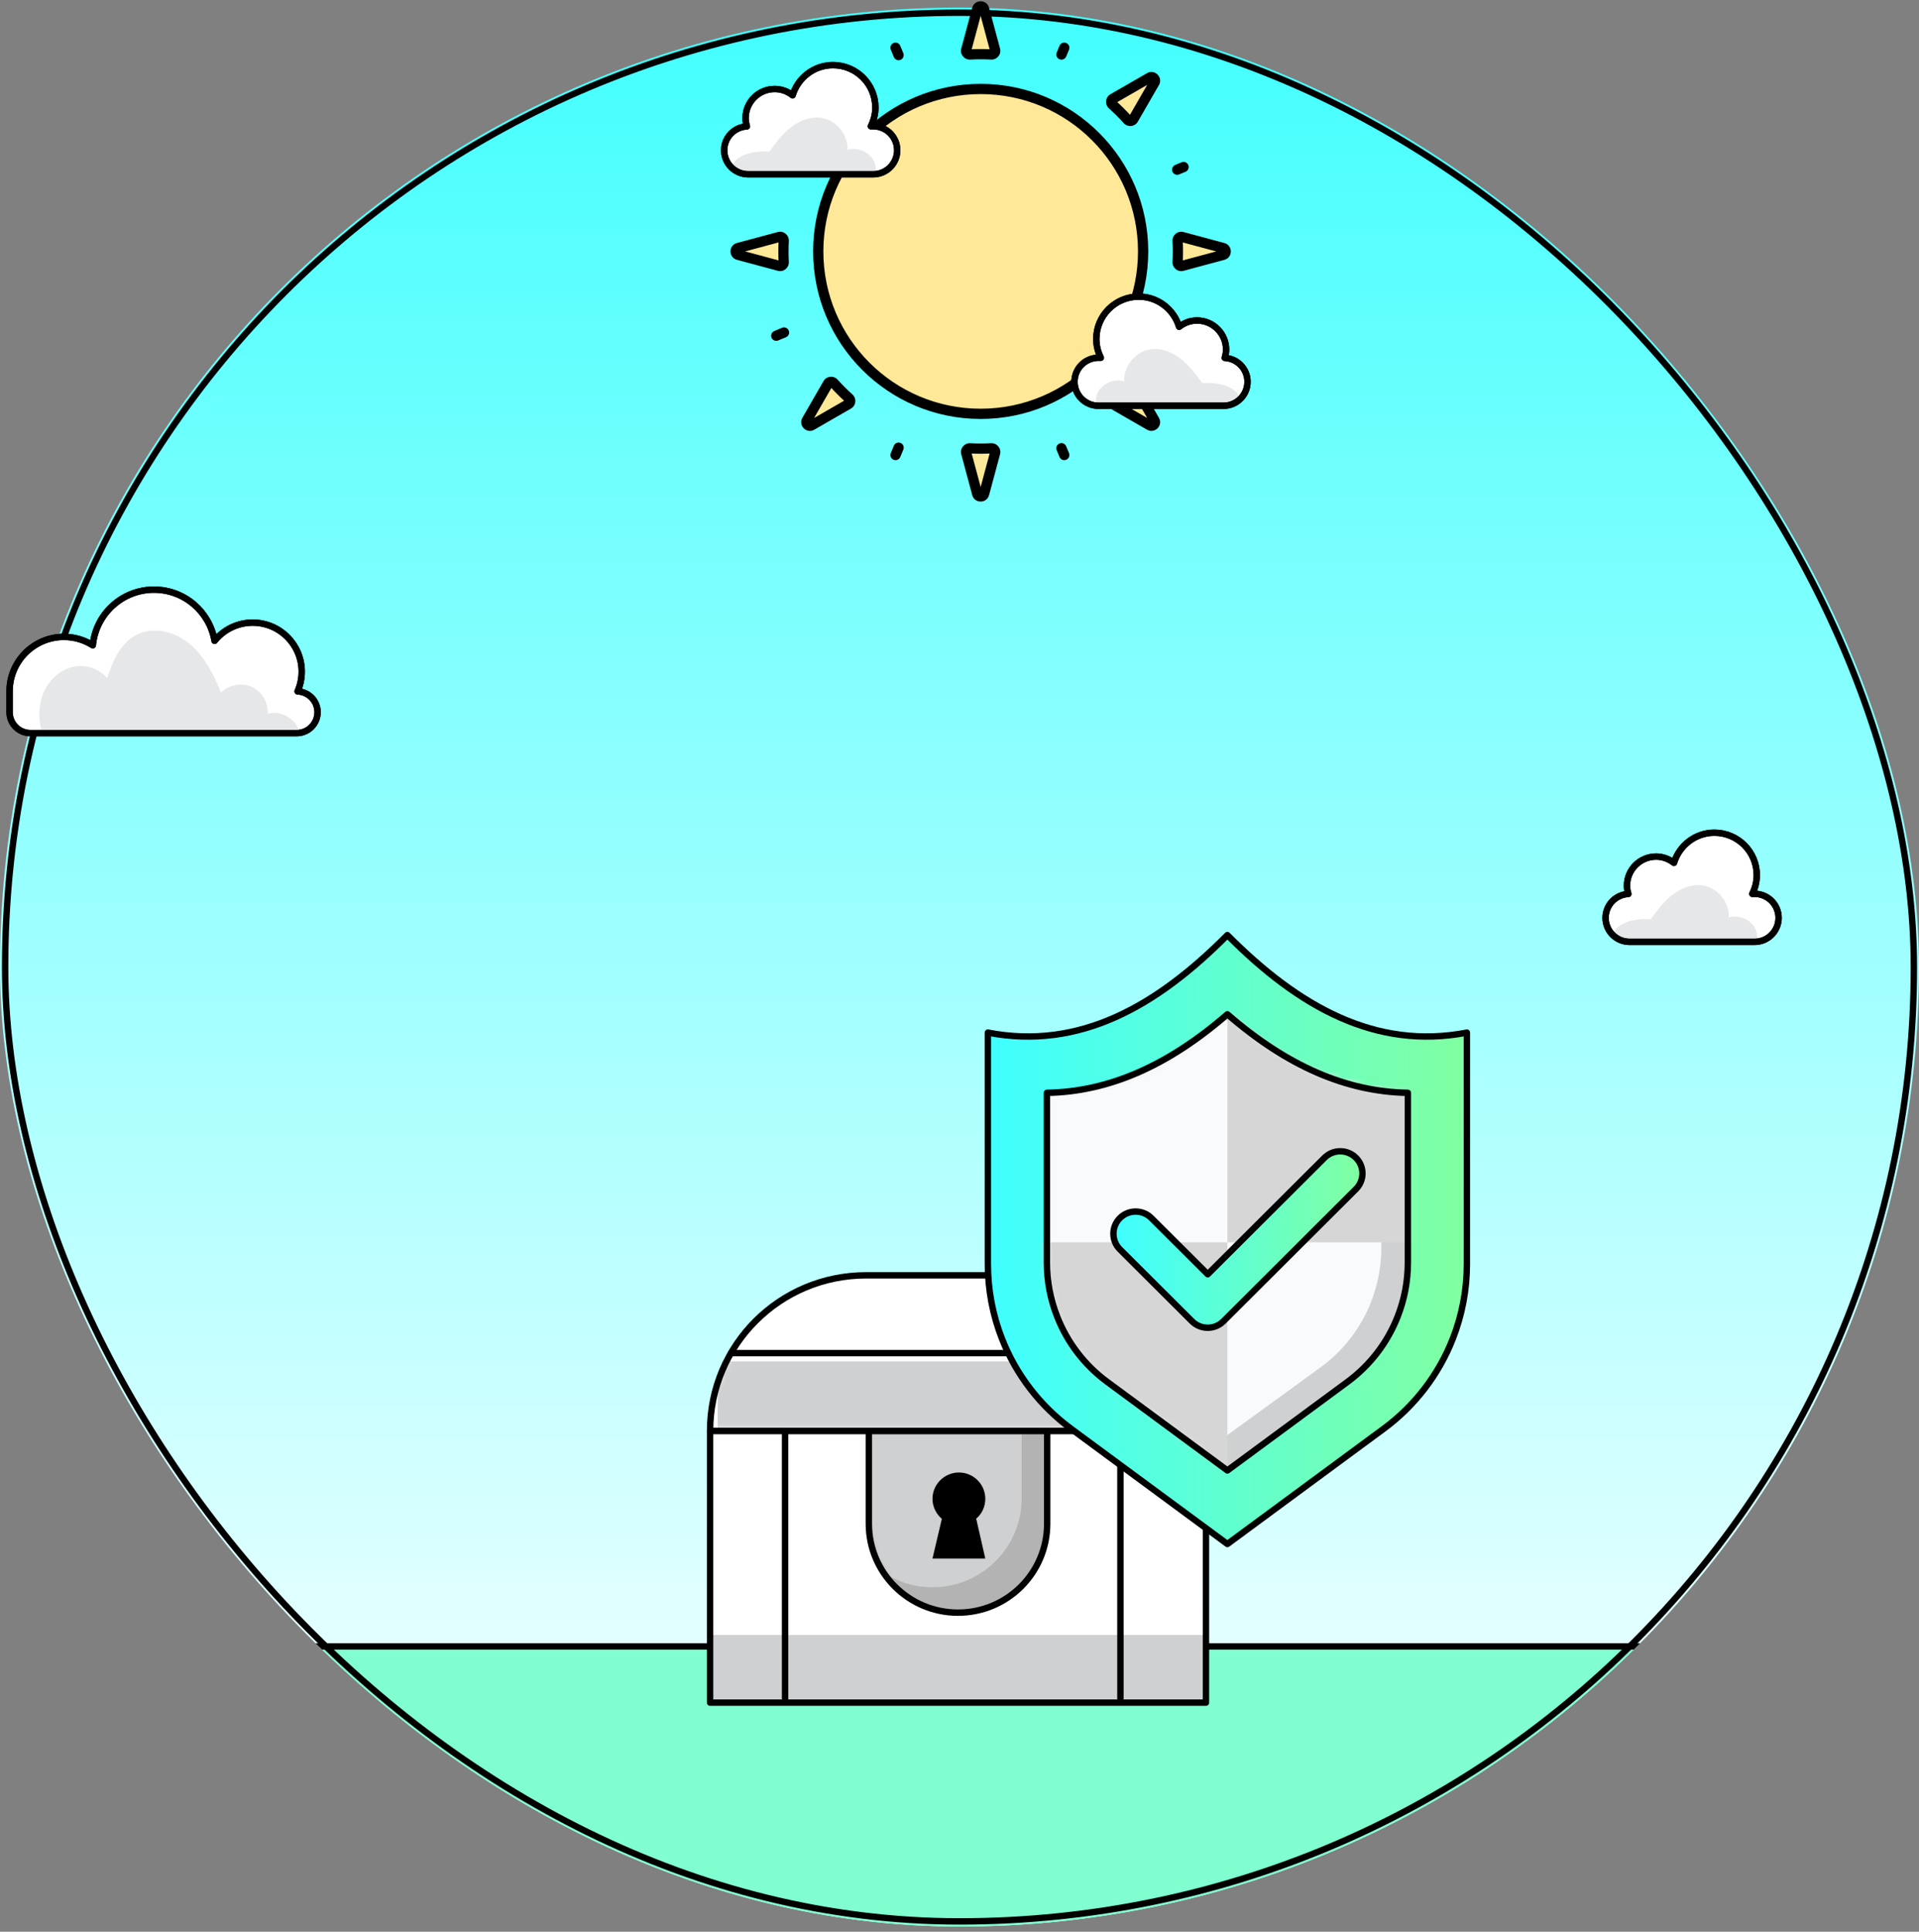 <svg width="300" height="302" viewBox="0 0 300 302" fill="none" xmlns="http://www.w3.org/2000/svg">
<rect x="0" y="0" width="300" height="302" fill="#808080" stroke="none"/>
<g clip-path="url(#clip0_15377_13790)">
<rect y="1.184" width="300" height="300" rx="150" fill="url(#paint0_linear_15377_13790)"/>
<rect x="-0.8" y="257.395" width="398.796" height="44.591" fill="#80FED0" stroke="black" stroke-width="1"/>
<path fill-rule="evenodd" clip-rule="evenodd" d="M111.008 266.183H188.53V223.691H111.008V266.183Z" fill="white"/>
<path fill-rule="evenodd" clip-rule="evenodd" d="M111 266.176H188.519V255.602H111V266.176Z" fill="#CFD0D1"/>
<path fill-rule="evenodd" clip-rule="evenodd" d="M111.008 266.183H188.53V223.691H111.008V266.183Z" stroke="black" stroke-width="1" stroke-linecap="round" stroke-linejoin="round"/>
<path fill-rule="evenodd" clip-rule="evenodd" d="M135.828 238.212C135.828 245.891 142.068 252.115 149.765 252.115C157.465 252.115 163.708 245.891 163.708 238.212V223.691H135.828V238.212Z" fill="#B2B3B2"/>
<mask id="mask0_15377_13790" style="mask-type:alpha" maskUnits="userSpaceOnUse" x="135" y="223" width="29" height="30">
<path d="M135.828 223.691V238.218C135.828 245.897 142.074 252.125 149.768 252.125C157.465 252.125 163.705 245.897 163.705 238.218V223.691H135.828Z" fill="white"/>
</mask>
<g mask="url(#mask0_15377_13790)">
<path fill-rule="evenodd" clip-rule="evenodd" d="M135.828 238.212C135.828 245.891 142.068 252.115 149.765 252.115C157.465 252.115 163.708 245.891 163.708 238.212V223.691H135.828V238.212Z" fill="#B2B3B2"/>
</g>
<mask id="mask1_15377_13790" style="mask-type:alpha" maskUnits="userSpaceOnUse" x="135" y="223" width="29" height="30">
<path d="M135.828 223.691V238.218C135.828 245.897 142.074 252.125 149.768 252.125C157.465 252.125 163.705 245.897 163.705 238.218V223.691H135.828Z" fill="white"/>
</mask>
<g mask="url(#mask1_15377_13790)">
<path fill-rule="evenodd" clip-rule="evenodd" d="M131.84 234.243C131.84 241.922 138.079 248.147 145.776 248.147C153.477 248.147 159.72 241.922 159.72 234.243V219.723H131.84V234.243Z" fill="#CFD0D1"/>
</g>
<path fill-rule="evenodd" clip-rule="evenodd" d="M135.828 238.212C135.828 245.891 142.068 252.115 149.765 252.115C157.465 252.115 163.708 245.891 163.708 238.212V223.691H135.828V238.212Z" stroke="black" stroke-width="1" stroke-linecap="round" stroke-linejoin="round"/>
<path fill-rule="evenodd" clip-rule="evenodd" d="M152.609 237.42L154.034 243.654H145.777L147.238 237.455C146.36 236.688 145.777 235.561 145.777 234.319C145.777 232.062 147.637 230.203 149.906 230.203C152.203 230.203 154.034 232.062 154.034 234.319C154.034 235.561 153.487 236.688 152.609 237.42Z" fill="black"/>
<path fill-rule="evenodd" clip-rule="evenodd" d="M188.53 223.693H111.008C111.008 210.261 121.916 199.375 135.38 199.375H164.154C177.615 199.375 188.53 210.261 188.53 223.693Z" fill="white"/>
<mask id="mask2_15377_13790" style="mask-type:alpha" maskUnits="userSpaceOnUse" x="111" y="199" width="78" height="25">
<path d="M135.379 199.363C121.912 199.363 111 210.253 111 223.681H188.528C188.528 210.253 177.613 199.363 164.153 199.363H135.379Z" fill="white"/>
</mask>
<g mask="url(#mask2_15377_13790)">
<path fill-rule="evenodd" clip-rule="evenodd" d="M112.18 223.69H185.969V212.836H112.18V223.69Z" fill="#CFD0D1"/>
</g>
<path fill-rule="evenodd" clip-rule="evenodd" d="M188.53 223.697H111.008C111.008 210.265 121.916 199.379 135.38 199.379H164.154C177.615 199.379 188.53 210.265 188.53 223.697Z" stroke="black" stroke-width="1" stroke-linecap="round" stroke-linejoin="round"/>
<path d="M114.277 211.543H183.188" stroke="black" stroke-width="1" stroke-linecap="round" stroke-linejoin="round"/>
<path d="M175.156 223.691V265.531" stroke="black" stroke-width="1" stroke-linecap="round" stroke-linejoin="round"/>
<path d="M122.73 223.691V265.531" stroke="black" stroke-width="1" stroke-linecap="round" stroke-linejoin="round"/>
<path fill-rule="evenodd" clip-rule="evenodd" d="M191.879 241.382L167.455 223.376C162.594 219.795 158.846 214.913 156.643 209.3C155.186 205.583 154.438 201.626 154.438 197.636V161.433C168.72 164.19 180.797 157.352 191.879 146.184C202.96 157.352 215.037 164.19 229.32 161.433V197.636C229.32 201.626 228.571 205.583 227.114 209.3C224.912 214.913 221.163 219.795 216.302 223.376L191.879 241.382Z" fill="url(#paint1_linear_15377_13790)" stroke="black" stroke-width="1" stroke-linecap="round" stroke-linejoin="round"/>
<path fill-rule="evenodd" clip-rule="evenodd" d="M173.104 216.041C169.572 213.439 166.865 209.911 165.267 205.833C164.204 203.126 163.664 200.28 163.664 197.374V170.847C173.279 170.689 182.556 166.659 191.881 158.566C201.201 166.659 210.478 170.689 220.093 170.847V197.374C220.093 200.28 219.558 203.126 218.495 205.833C216.897 209.911 214.185 213.439 210.653 216.041L191.881 229.885L173.104 216.041Z" fill="#CFD0D1"/>
<mask id="mask3_15377_13790" style="mask-type:alpha" maskUnits="userSpaceOnUse" x="163" y="158" width="58" height="72">
<path d="M163.66 170.844V197.371C163.66 200.275 164.2 203.123 165.268 205.825C166.861 209.906 169.57 213.432 173.105 216.033L191.875 229.877L210.654 216.033C214.182 213.432 216.893 209.906 218.496 205.825C219.554 203.123 220.094 200.275 220.094 197.371V170.844C210.479 170.684 201.197 166.653 191.875 158.559C182.557 166.653 173.278 170.684 163.66 170.844Z" fill="white"/>
</mask>
<g mask="url(#mask3_15377_13790)">
<path fill-rule="evenodd" clip-rule="evenodd" d="M215.95 168.548V195.065C215.95 197.975 215.393 200.817 214.352 203.519C212.754 207.607 210.023 211.142 206.5 213.727L187.975 227.193L173.107 216.199C169.566 213.612 166.854 210.079 165.261 206.013C164.193 203.289 163.66 200.446 163.66 197.537V171.02C173.083 170.86 182.209 166.999 191.335 159.191C193.718 160.994 196.105 162.518 198.49 163.813C204.233 166.884 210.023 168.454 215.95 168.548Z" fill="#F9FAFB"/>
</g>
<mask id="mask4_15377_13790" style="mask-type:alpha" maskUnits="userSpaceOnUse" x="163" y="158" width="58" height="72">
<path d="M163.66 170.844V197.371C163.66 200.275 164.2 203.123 165.268 205.825C166.861 209.906 169.57 213.432 173.105 216.033L191.875 229.877L210.654 216.033C214.182 213.432 216.893 209.906 218.496 205.825C219.554 203.123 220.094 200.275 220.094 197.371V170.844C210.479 170.684 201.197 166.653 191.875 158.559C182.557 166.653 173.278 170.684 163.66 170.844Z" fill="white"/>
</mask>
<g mask="url(#mask4_15377_13790)">
<path fill-rule="evenodd" clip-rule="evenodd" d="M191.883 194.225H222.091V158.566H191.883V194.225Z" fill="#D5D6D5"/>
<path fill-rule="evenodd" clip-rule="evenodd" d="M161.668 229.873H191.877V194.215H161.668V229.873Z" fill="#D5D6D5"/>
</g>
<path fill-rule="evenodd" clip-rule="evenodd" d="M173.104 216.041C169.572 213.439 166.865 209.911 165.267 205.833C164.204 203.126 163.664 200.28 163.664 197.374V170.847C173.279 170.689 182.556 166.659 191.881 158.566C201.201 166.659 210.478 170.689 220.093 170.847V197.374C220.093 200.28 219.558 203.126 218.495 205.833C216.897 209.911 214.185 213.439 210.653 216.041L191.881 229.885L173.104 216.041Z" stroke="black" stroke-width="1" stroke-linecap="round" stroke-linejoin="round"/>
<path fill-rule="evenodd" clip-rule="evenodd" d="M188.803 207.576C187.912 207.576 187.025 207.238 186.348 206.563L175.079 195.324C173.724 193.971 173.724 191.776 175.079 190.424C176.438 189.072 178.636 189.072 179.991 190.424L188.803 199.211L207.064 180.999C208.42 179.646 210.618 179.646 211.976 180.999C213.332 182.353 213.332 184.546 211.976 185.898L191.257 206.563C190.581 207.238 189.693 207.576 188.803 207.576Z" fill="url(#paint2_linear_15377_13790)" stroke="black" stroke-width="1" stroke-linecap="round" stroke-linejoin="round"/>
</g>
<rect x="0.8" y="1.984" width="298.4" height="298.4" rx="149.2" stroke="black" stroke-width="1"/>
<path fill-rule="evenodd" clip-rule="evenodd" d="M154.979 8.512C155.366 8.533 155.666 8.172 155.565 7.798L153.849 1.415C153.7 0.862 152.915 0.862 152.766 1.415L151.049 7.798C150.949 8.172 151.249 8.533 151.636 8.513C152.19 8.483 152.749 8.468 153.311 8.468C153.87 8.468 154.427 8.483 154.979 8.512ZM177.184 18.622C176.991 18.958 176.523 19.001 176.264 18.713C175.519 17.883 174.73 17.094 173.901 16.35C173.613 16.091 173.656 15.623 173.992 15.429L179.717 12.131C180.214 11.845 180.769 12.4 180.483 12.897L177.184 18.622ZM184.816 41.566C184.441 41.667 184.08 41.367 184.101 40.98C184.131 40.425 184.146 39.865 184.146 39.303C184.146 38.743 184.131 38.187 184.101 37.635C184.081 37.248 184.442 36.948 184.816 37.049L191.201 38.766C191.754 38.915 191.754 39.7 191.201 39.849L184.816 41.566ZM173.986 63.182C173.65 62.988 173.607 62.52 173.895 62.261C174.725 61.517 175.515 60.727 176.26 59.898C176.519 59.609 176.987 59.652 177.18 59.988L180.481 65.717C180.767 66.214 180.212 66.769 179.715 66.483L173.986 63.182ZM151.049 70.808C150.948 70.434 151.248 70.072 151.635 70.093C152.19 70.123 152.749 70.138 153.311 70.138C153.871 70.138 154.428 70.123 154.982 70.093C155.368 70.073 155.669 70.434 155.568 70.808L153.85 77.197C153.701 77.75 152.916 77.75 152.767 77.197L151.049 70.808ZM129.435 59.981C129.628 59.645 130.096 59.602 130.355 59.891C131.101 60.722 131.892 61.513 132.723 62.259C133.012 62.518 132.969 62.986 132.633 63.179L126.895 66.485C126.398 66.771 125.843 66.216 126.129 65.719L129.435 59.981ZM121.806 37.045C122.18 36.945 122.541 37.245 122.52 37.632C122.491 38.185 122.476 38.742 122.476 39.303C122.476 39.865 122.491 40.423 122.521 40.977C122.541 41.364 122.18 41.664 121.806 41.563L115.419 39.846C114.866 39.697 114.866 38.912 115.419 38.763L121.806 37.045ZM132.628 15.431C132.964 15.625 133.007 16.093 132.719 16.351C131.888 17.097 131.099 17.887 130.354 18.717C130.095 19.006 129.627 18.963 129.433 18.627L126.131 12.895C125.845 12.398 126.4 11.843 126.897 12.129L132.628 15.431ZM153.311 64.696C167.335 64.696 178.704 53.327 178.704 39.303C178.704 25.279 167.335 13.909 153.311 13.909C139.286 13.909 127.917 25.279 127.917 39.303C127.917 53.327 139.286 64.696 153.311 64.696Z" fill="#FFE898"/>
<path d="M155.565 7.798L156.338 7.59V7.59L155.565 7.798ZM154.979 8.512L155.022 7.714L154.979 8.512ZM153.849 1.415L154.622 1.207V1.207L153.849 1.415ZM152.766 1.415L153.539 1.623V1.623L152.766 1.415ZM151.049 7.798L150.277 7.59V7.59L151.049 7.798ZM151.636 8.513L151.593 7.714L151.636 8.513ZM176.264 18.713L175.669 19.247L175.669 19.247L176.264 18.713ZM177.184 18.622L177.877 19.021V19.021L177.184 18.622ZM173.901 16.35L173.367 16.945L173.367 16.945L173.901 16.35ZM173.992 15.429L174.391 16.123L174.391 16.123L173.992 15.429ZM179.717 12.131L179.318 11.438V11.438L179.717 12.131ZM180.483 12.897L181.176 13.296V13.296L180.483 12.897ZM184.101 40.98L183.302 40.937V40.937L184.101 40.98ZM184.816 41.566L184.608 40.794L184.816 41.566ZM184.101 37.635L184.9 37.593V37.593L184.101 37.635ZM184.816 37.049L184.608 37.822L184.816 37.049ZM191.201 38.766L191.408 37.993L191.201 38.766ZM191.201 39.849L191.408 40.621L191.201 39.849ZM173.895 62.261L174.429 62.857L174.429 62.857L173.895 62.261ZM173.986 63.182L174.385 62.489V62.489L173.986 63.182ZM176.26 59.898L176.855 60.432L176.855 60.432L176.26 59.898ZM177.18 59.988L176.487 60.387L176.487 60.387L177.18 59.988ZM180.481 65.717L181.174 65.318V65.318L180.481 65.717ZM179.715 66.483L179.316 67.176H179.316L179.715 66.483ZM151.635 70.093L151.592 70.892H151.592L151.635 70.093ZM151.049 70.808L150.276 71.016V71.016L151.049 70.808ZM154.982 70.093L155.024 70.892H155.024L154.982 70.093ZM155.568 70.808L156.34 71.016V71.016L155.568 70.808ZM153.85 77.197L154.622 77.404L153.85 77.197ZM152.767 77.197L151.994 77.404L152.767 77.197ZM130.355 59.891L130.951 59.356L130.355 59.891ZM129.435 59.981L130.128 60.38H130.128L129.435 59.981ZM132.723 62.259L132.189 62.854V62.854L132.723 62.259ZM132.633 63.179L133.032 63.872L132.633 63.179ZM126.895 66.485L127.294 67.178H127.294L126.895 66.485ZM126.129 65.719L125.436 65.32L125.436 65.32L126.129 65.719ZM122.52 37.632L121.722 37.589L122.52 37.632ZM121.806 37.045L121.598 36.273L121.598 36.273L121.806 37.045ZM122.521 40.977L123.319 40.934L122.521 40.977ZM121.806 41.563L122.014 40.791H122.014L121.806 41.563ZM115.419 39.846L115.211 40.618H115.211L115.419 39.846ZM115.419 38.763L115.211 37.99H115.211L115.419 38.763ZM132.719 16.351L133.253 16.947L133.253 16.947L132.719 16.351ZM132.628 15.431L133.027 14.738V14.738L132.628 15.431ZM130.354 18.717L129.758 18.183H129.758L130.354 18.717ZM129.433 18.627L130.126 18.227L130.126 18.227L129.433 18.627ZM126.131 12.895L126.824 12.495V12.495L126.131 12.895ZM126.897 12.129L127.296 11.436L126.897 12.129ZM140.738 7.154C140.569 6.746 140.101 6.552 139.693 6.721C139.285 6.89 139.091 7.358 139.26 7.766L140.738 7.154ZM139.738 8.921C139.907 9.329 140.375 9.523 140.784 9.354C141.192 9.185 141.386 8.717 141.217 8.309L139.738 8.921ZM166.674 69.768C166.505 69.36 166.037 69.166 165.629 69.335C165.221 69.505 165.027 69.972 165.196 70.381L166.674 69.768ZM165.637 71.445C165.806 71.853 166.274 72.047 166.682 71.878C167.09 71.709 167.284 71.241 167.115 70.833L165.637 71.445ZM185.337 26.852C185.745 26.683 185.939 26.215 185.77 25.806C185.601 25.398 185.133 25.204 184.724 25.373L185.337 26.852ZM183.721 25.789C183.313 25.958 183.119 26.426 183.288 26.834C183.458 27.242 183.925 27.436 184.334 27.267L183.721 25.789ZM122.873 52.725C123.282 52.556 123.476 52.088 123.306 51.679C123.137 51.271 122.669 51.078 122.261 51.247L122.873 52.725ZM121.046 51.75C120.638 51.919 120.444 52.387 120.613 52.795C120.782 53.203 121.25 53.397 121.658 53.228L121.046 51.75ZM121.657 25.373C121.249 25.204 120.781 25.398 120.612 25.806C120.443 26.215 120.637 26.683 121.045 26.852L121.657 25.373ZM122.26 27.355C122.668 27.524 123.136 27.33 123.305 26.922C123.474 26.514 123.281 26.046 122.872 25.877L122.26 27.355ZM184.333 51.334C183.924 51.166 183.456 51.359 183.287 51.767C183.118 52.176 183.312 52.644 183.72 52.813L184.333 51.334ZM184.723 53.228C185.131 53.397 185.599 53.203 185.768 52.795C185.938 52.387 185.744 51.919 185.336 51.75L184.723 53.228ZM167.117 7.766C167.286 7.358 167.093 6.89 166.684 6.721C166.276 6.552 165.808 6.746 165.639 7.154L167.117 7.766ZM165.198 8.219C165.029 8.627 165.223 9.095 165.631 9.264C166.039 9.433 166.507 9.24 166.676 8.831L165.198 8.219ZM141.219 70.291C141.388 69.883 141.194 69.415 140.786 69.246C140.377 69.077 139.91 69.271 139.74 69.679L141.219 70.291ZM139.263 70.833C139.093 71.241 139.287 71.709 139.696 71.878C140.104 72.047 140.572 71.853 140.741 71.445L139.263 70.833ZM154.793 8.005C154.748 7.839 154.881 7.706 155.022 7.714L154.937 9.311C155.851 9.36 156.584 8.504 156.338 7.59L154.793 8.005ZM153.076 1.623L154.793 8.005L156.338 7.59L154.622 1.207L153.076 1.623ZM153.539 1.623C153.528 1.663 153.496 1.716 153.442 1.755C153.394 1.789 153.346 1.8 153.307 1.8C153.269 1.8 153.221 1.789 153.173 1.755C153.119 1.716 153.087 1.663 153.076 1.623L154.622 1.207C154.26 -0.136 152.355 -0.136 151.993 1.207L153.539 1.623ZM151.822 8.006L153.539 1.623L151.993 1.207L150.277 7.59L151.822 8.006ZM151.593 7.714C151.734 7.706 151.867 7.84 151.822 8.006L150.277 7.59C150.031 8.505 150.764 9.361 151.679 9.312L151.593 7.714ZM153.311 7.668C152.735 7.668 152.162 7.683 151.593 7.714L151.679 9.312C152.219 9.283 152.763 9.268 153.311 9.268V7.668ZM155.022 7.714C154.455 7.683 153.885 7.668 153.311 7.668V9.268C153.856 9.268 154.398 9.283 154.937 9.311L155.022 7.714ZM175.669 19.247C176.281 19.929 177.405 19.842 177.877 19.021L176.491 18.223C176.577 18.074 176.765 18.073 176.859 18.178L175.669 19.247ZM173.367 16.945C174.175 17.67 174.943 18.439 175.669 19.247L176.859 18.178C176.095 17.327 175.286 16.518 174.435 15.754L173.367 16.945ZM173.592 14.736C172.771 15.209 172.685 16.333 173.367 16.945L174.435 15.754C174.541 15.849 174.54 16.037 174.391 16.123L173.592 14.736ZM179.318 11.438L173.592 14.736L174.391 16.123L180.116 12.824L179.318 11.438ZM181.176 13.296C181.87 12.091 180.523 10.743 179.318 11.438L180.116 12.824C180.08 12.845 180.02 12.86 179.955 12.849C179.897 12.839 179.855 12.813 179.828 12.786C179.8 12.759 179.774 12.717 179.765 12.659C179.754 12.594 179.769 12.534 179.79 12.497L181.176 13.296ZM177.877 19.021L181.176 13.296L179.79 12.497L176.491 18.223L177.877 19.021ZM183.302 40.937C183.253 41.852 184.109 42.585 185.023 42.339L184.608 40.794C184.774 40.749 184.907 40.881 184.9 41.022L183.302 40.937ZM183.346 39.303C183.346 39.851 183.331 40.396 183.302 40.937L184.9 41.022C184.93 40.453 184.946 39.88 184.946 39.303H183.346ZM183.302 37.678C183.331 38.216 183.346 38.758 183.346 39.303H184.946C184.946 38.729 184.93 38.159 184.9 37.593L183.302 37.678ZM185.024 36.276C184.11 36.031 183.254 36.763 183.302 37.678L184.9 37.593C184.908 37.734 184.774 37.866 184.608 37.822L185.024 36.276ZM191.408 37.993L185.024 36.276L184.608 37.822L190.993 39.538L191.408 37.993ZM191.408 40.621C192.752 40.26 192.752 38.355 191.408 37.993L190.993 39.538C190.952 39.528 190.899 39.496 190.861 39.442C190.827 39.394 190.816 39.346 190.816 39.307C190.816 39.269 190.827 39.221 190.861 39.173C190.899 39.119 190.952 39.087 190.993 39.076L191.408 40.621ZM185.023 42.339L191.408 40.621L190.993 39.076L184.608 40.794L185.023 42.339ZM173.361 61.666C172.679 62.278 172.765 63.402 173.586 63.875L174.385 62.489C174.534 62.575 174.535 62.763 174.429 62.857L173.361 61.666ZM175.665 59.363C174.939 60.171 174.17 60.94 173.361 61.666L174.429 62.857C175.281 62.093 176.091 61.283 176.855 60.432L175.665 59.363ZM177.874 59.589C177.401 58.768 176.277 58.681 175.665 59.363L176.855 60.432C176.761 60.537 176.573 60.536 176.487 60.387L177.874 59.589ZM181.174 65.318L177.874 59.589L176.487 60.387L179.788 66.116L181.174 65.318ZM179.316 67.176C180.521 67.87 181.868 66.523 181.174 65.318L179.788 66.116C179.767 66.08 179.752 66.02 179.763 65.955C179.772 65.897 179.799 65.855 179.826 65.828C179.853 65.8 179.895 65.774 179.953 65.764C180.018 65.754 180.078 65.769 180.115 65.79L179.316 67.176ZM173.586 63.875L179.316 67.176L180.115 65.79L174.385 62.489L173.586 63.875ZM151.678 69.294C150.763 69.245 150.03 70.101 150.276 71.016L151.821 70.6C151.866 70.766 151.733 70.9 151.592 70.892L151.678 69.294ZM153.311 69.338C152.763 69.338 152.218 69.323 151.678 69.294L151.592 70.892C152.161 70.922 152.734 70.938 153.311 70.938V69.338ZM154.939 69.294C154.4 69.323 153.857 69.338 153.311 69.338V70.938C153.886 70.938 154.457 70.923 155.024 70.892L154.939 69.294ZM156.34 71.016C156.586 70.102 155.854 69.246 154.939 69.294L155.024 70.892C154.883 70.9 154.751 70.766 154.795 70.6L156.34 71.016ZM154.622 77.404L156.34 71.016L154.795 70.6L153.077 76.989L154.622 77.404ZM151.994 77.404C152.355 78.748 154.261 78.748 154.622 77.404L153.077 76.989C153.088 76.948 153.12 76.895 153.174 76.857C153.222 76.823 153.27 76.812 153.308 76.812C153.347 76.812 153.395 76.823 153.443 76.857C153.497 76.895 153.528 76.948 153.539 76.989L151.994 77.404ZM150.276 71.016L151.994 77.404L153.539 76.989L151.821 70.6L150.276 71.016ZM130.951 59.356C130.338 58.674 129.215 58.761 128.742 59.582L130.128 60.38C130.042 60.53 129.854 60.53 129.76 60.425L130.951 59.356ZM133.258 61.663C132.448 60.937 131.677 60.166 130.951 59.356L129.76 60.425C130.525 61.278 131.336 62.089 132.189 62.854L133.258 61.663ZM133.032 63.872C133.853 63.399 133.94 62.276 133.258 61.663L132.189 62.854C132.084 62.76 132.084 62.572 132.234 62.486L133.032 63.872ZM127.294 67.178L133.032 63.872L132.234 62.486L126.496 65.792L127.294 67.178ZM125.436 65.32C124.742 66.525 126.089 67.872 127.294 67.178L126.496 65.792C126.532 65.771 126.592 65.756 126.657 65.767C126.715 65.776 126.757 65.803 126.784 65.83C126.811 65.857 126.838 65.899 126.847 65.957C126.858 66.022 126.843 66.082 126.822 66.118L125.436 65.32ZM128.742 59.582L125.436 65.32L126.822 66.118L130.128 60.38L128.742 59.582ZM123.319 37.674C123.368 36.759 122.512 36.027 121.598 36.273L122.013 37.818C121.847 37.862 121.714 37.73 121.722 37.589L123.319 37.674ZM123.276 39.303C123.276 38.757 123.29 38.214 123.319 37.674L121.722 37.589C121.691 38.157 121.676 38.728 121.676 39.303H123.276ZM123.319 40.934C123.29 40.394 123.276 39.85 123.276 39.303H121.676C121.676 39.879 121.691 40.451 121.722 41.02L123.319 40.934ZM121.598 42.336C122.512 42.582 123.368 41.849 123.319 40.934L121.722 41.02C121.714 40.879 121.847 40.746 122.014 40.791L121.598 42.336ZM115.211 40.618L121.598 42.336L122.014 40.791L115.627 39.073L115.211 40.618ZM115.211 37.99C113.868 38.352 113.868 40.257 115.211 40.618L115.627 39.073C115.667 39.084 115.72 39.116 115.759 39.17C115.793 39.218 115.804 39.266 115.804 39.304C115.804 39.343 115.793 39.391 115.759 39.439C115.72 39.493 115.667 39.525 115.627 39.535L115.211 37.99ZM121.598 36.273L115.211 37.99L115.627 39.535L122.013 37.818L121.598 36.273ZM133.253 16.947C133.935 16.334 133.848 15.211 133.027 14.738L132.229 16.124C132.08 16.038 132.079 15.851 132.184 15.756L133.253 16.947ZM130.949 19.252C131.675 18.442 132.444 17.673 133.253 16.947L132.184 15.756C131.332 16.521 130.523 17.331 129.758 18.183L130.949 19.252ZM128.74 19.026C129.213 19.847 130.337 19.934 130.949 19.252L129.758 18.183C129.852 18.078 130.04 18.078 130.126 18.227L128.74 19.026ZM125.438 13.294L128.74 19.026L130.126 18.227L126.824 12.495L125.438 13.294ZM127.296 11.436C126.091 10.742 124.743 12.089 125.438 13.294L126.824 12.495C126.845 12.532 126.86 12.592 126.849 12.657C126.839 12.715 126.813 12.757 126.786 12.784C126.759 12.811 126.717 12.838 126.659 12.847C126.594 12.858 126.534 12.843 126.497 12.822L127.296 11.436ZM133.027 14.738L127.296 11.436L126.497 12.822L132.229 16.124L133.027 14.738ZM177.904 39.303C177.904 52.886 166.893 63.896 153.311 63.896V65.496C167.777 65.496 179.504 53.769 179.504 39.303H177.904ZM153.311 14.709C166.893 14.709 177.904 25.72 177.904 39.303H179.504C179.504 24.837 167.777 13.109 153.311 13.109V14.709ZM128.717 39.303C128.717 25.72 139.728 14.709 153.311 14.709V13.109C138.844 13.109 127.117 24.837 127.117 39.303H128.717ZM153.311 63.896C139.728 63.896 128.717 52.886 128.717 39.303H127.117C127.117 53.769 138.844 65.496 153.311 65.496V63.896ZM139.26 7.766L139.738 8.921L141.217 8.309L140.738 7.154L139.26 7.766ZM165.196 70.381L165.637 71.445L167.115 70.833L166.674 69.768L165.196 70.381ZM184.724 25.373L183.721 25.789L184.334 27.267L185.337 26.852L184.724 25.373ZM122.261 51.247L121.046 51.75L121.658 53.228L122.873 52.725L122.261 51.247ZM121.045 26.852L122.26 27.355L122.872 25.877L121.657 25.373L121.045 26.852ZM183.72 52.813L184.723 53.228L185.336 51.75L184.333 51.334L183.72 52.813ZM165.639 7.154L165.198 8.219L166.676 8.831L167.117 7.766L165.639 7.154ZM139.74 69.679L139.263 70.833L140.741 71.445L141.219 70.291L139.74 69.679Z" fill="black"/>
<path fill-rule="evenodd" clip-rule="evenodd" d="M136.509 19.739H136.145C136.584 18.854 136.851 17.869 136.851 16.815C136.851 13.153 133.884 10.184 130.221 10.184C127.23 10.184 124.731 12.179 123.906 14.898C123.132 14.291 122.171 13.915 121.111 13.915C118.597 13.915 116.559 15.953 116.559 18.466C116.559 18.917 116.647 19.347 116.769 19.759C114.789 19.864 113.211 21.487 113.211 23.492C113.211 25.564 114.892 27.245 116.966 27.245H136.509C138.582 27.245 140.262 25.564 140.262 23.492C140.262 21.419 138.582 19.739 136.509 19.739Z" fill="white"/>
<path fill-rule="evenodd" clip-rule="evenodd" d="M120.275 23.711C121.271 22.336 122.296 20.955 123.634 19.909C124.971 18.866 126.678 18.183 128.358 18.417C130.717 18.747 132.623 21.069 132.483 23.448C134.168 22.873 136.225 23.895 136.788 25.585C137.015 26.271 136.955 27.151 136.357 27.557C135.978 27.813 135.487 27.813 135.03 27.803C130.932 27.714 126.835 27.627 122.736 27.538C120.688 27.494 118.639 27.458 116.589 27.405C115.214 27.369 113.519 26.812 114.854 25.245C116.027 23.87 118.595 23.551 120.275 23.711Z" fill="#E6E7E8"/>
<path fill-rule="evenodd" clip-rule="evenodd" d="M136.509 19.739H136.145C136.584 18.854 136.851 17.869 136.851 16.815C136.851 13.153 133.884 10.184 130.221 10.184C127.23 10.184 124.731 12.179 123.906 14.898C123.132 14.291 122.171 13.915 121.111 13.915C118.597 13.915 116.559 15.953 116.559 18.466C116.559 18.917 116.647 19.347 116.769 19.759C114.789 19.864 113.211 21.487 113.211 23.492C113.211 25.564 114.892 27.245 116.966 27.245H136.509C138.582 27.245 140.262 25.564 140.262 23.492C140.262 21.419 138.582 19.739 136.509 19.739Z" stroke="black" stroke-width="1" stroke-linecap="round" stroke-linejoin="round"/>
<path fill-rule="evenodd" clip-rule="evenodd" d="M136.509 19.739H136.145C136.584 18.854 136.851 17.869 136.851 16.815C136.851 13.153 133.884 10.184 130.221 10.184C127.23 10.184 124.731 12.179 123.906 14.898C123.132 14.291 122.171 13.915 121.111 13.915C118.597 13.915 116.559 15.953 116.559 18.466C116.559 18.917 116.647 19.347 116.769 19.759C114.789 19.864 113.211 21.487 113.211 23.492C113.211 25.564 114.892 27.245 116.966 27.245H136.509C138.582 27.245 140.262 25.564 140.262 23.492C140.262 21.419 138.582 19.739 136.509 19.739Z" stroke="black" stroke-width="1" stroke-linecap="round" stroke-linejoin="round"/>
<path fill-rule="evenodd" clip-rule="evenodd" d="M171.729 55.931H172.093C171.654 55.045 171.387 54.06 171.387 53.007C171.387 49.344 174.355 46.375 178.017 46.375C181.008 46.375 183.508 48.37 184.332 51.09C185.107 50.483 186.068 50.107 187.128 50.107C189.641 50.107 191.679 52.145 191.679 54.657C191.679 55.108 191.591 55.538 191.469 55.95C193.449 56.055 195.028 57.679 195.028 59.683C195.028 61.755 193.346 63.437 191.272 63.437H171.729C169.657 63.437 167.977 61.755 167.977 59.683C167.977 57.611 169.657 55.931 171.729 55.931Z" fill="white"/>
<path fill-rule="evenodd" clip-rule="evenodd" d="M187.963 59.902C186.968 58.527 185.942 57.147 184.604 56.101C183.268 55.057 181.561 54.374 179.881 54.609C177.521 54.938 175.615 57.26 175.755 59.64C174.07 59.065 172.013 60.086 171.451 61.776C171.223 62.462 171.283 63.342 171.882 63.749C172.26 64.005 172.751 64.005 173.208 63.994C177.306 63.906 181.404 63.818 185.502 63.729C187.55 63.686 189.6 63.65 191.649 63.597C193.024 63.561 194.72 63.004 193.384 61.437C192.211 60.062 189.643 59.743 187.963 59.902Z" fill="#E6E7E8"/>
<path fill-rule="evenodd" clip-rule="evenodd" d="M171.729 55.931H172.093C171.654 55.045 171.387 54.06 171.387 53.007C171.387 49.344 174.355 46.375 178.017 46.375C181.008 46.375 183.508 48.37 184.332 51.09C185.107 50.483 186.068 50.107 187.128 50.107C189.641 50.107 191.679 52.145 191.679 54.657C191.679 55.108 191.591 55.538 191.469 55.95C193.449 56.055 195.027 57.679 195.027 59.683C195.027 61.755 193.346 63.437 191.272 63.437H171.729C169.657 63.437 167.977 61.755 167.977 59.683C167.977 57.611 169.657 55.931 171.729 55.931Z" stroke="black" stroke-width="1" stroke-linecap="round" stroke-linejoin="round"/>
<path fill-rule="evenodd" clip-rule="evenodd" d="M171.729 55.931H172.093C171.654 55.045 171.387 54.06 171.387 53.007C171.387 49.344 174.355 46.375 178.017 46.375C181.008 46.375 183.508 48.37 184.332 51.09C185.107 50.483 186.068 50.107 187.128 50.107C189.641 50.107 191.679 52.145 191.679 54.657C191.679 55.108 191.591 55.538 191.469 55.95C193.449 56.055 195.027 57.679 195.027 59.683C195.027 61.755 193.346 63.437 191.272 63.437H171.729C169.657 63.437 167.977 61.755 167.977 59.683C167.977 57.611 169.657 55.931 171.729 55.931Z" stroke="black" stroke-width="1" stroke-linecap="round" stroke-linejoin="round"/>
<path fill-rule="evenodd" clip-rule="evenodd" d="M1.497 108.07C1.497 103.377 5.301 99.572 9.995 99.572C11.655 99.572 13.2 100.057 14.51 100.881C14.971 96.002 19.077 92.184 24.077 92.184C28.836 92.184 32.777 95.645 33.545 100.186C34.951 98.451 37.096 97.341 39.502 97.341C43.736 97.341 47.17 100.774 47.17 105.009C47.17 106.103 46.936 107.143 46.522 108.085C48.26 108.163 49.648 109.585 49.648 111.342C49.648 113.148 48.184 114.614 46.376 114.614H4.768C2.962 114.614 1.497 113.148 1.497 111.342V108.07Z" fill="white" stroke="black" stroke-width="1" stroke-linecap="round" stroke-linejoin="round"/>
<path fill-rule="evenodd" clip-rule="evenodd" d="M6.499 114.314C5.975 112.333 6.002 110.171 6.802 108.284C7.603 106.398 9.227 104.826 11.209 104.307C13.191 103.787 15.489 104.436 16.745 106.054C17.59 103.362 18.844 100.513 21.359 99.233C24.043 97.867 27.453 98.786 29.743 100.741C32.034 102.696 33.414 105.496 34.562 108.28C35.776 107.042 37.782 106.666 39.361 107.382C40.94 108.097 41.981 109.853 41.85 111.581C43.918 110.967 46.356 112.401 46.824 114.507L6.499 114.314Z" fill="#E6E7E8"/>
<path fill-rule="evenodd" clip-rule="evenodd" d="M1.497 108.07C1.497 103.377 5.301 99.572 9.995 99.572C11.655 99.572 13.2 100.057 14.51 100.881C14.971 96.002 19.077 92.184 24.077 92.184C28.836 92.184 32.777 95.645 33.545 100.186C34.951 98.451 37.096 97.341 39.502 97.341C43.736 97.341 47.17 100.774 47.17 105.009C47.17 106.103 46.936 107.143 46.522 108.085C48.26 108.163 49.648 109.585 49.648 111.342C49.648 113.148 48.184 114.614 46.376 114.614H4.768C2.962 114.614 1.497 113.148 1.497 111.342V108.07Z" stroke="black" stroke-width="1" stroke-linecap="round" stroke-linejoin="round"/>
<path fill-rule="evenodd" clip-rule="evenodd" d="M274.298 139.739H273.934C274.373 138.854 274.64 137.869 274.64 136.815C274.64 133.153 271.673 130.184 268.01 130.184C265.019 130.184 262.52 132.179 261.695 134.898C260.921 134.291 259.96 133.916 258.9 133.916C256.386 133.916 254.348 135.953 254.348 138.466C254.348 138.917 254.436 139.347 254.558 139.758C252.578 139.864 251 141.487 251 143.492C251 145.564 252.681 147.245 254.755 147.245H274.298C276.371 147.245 278.051 145.564 278.051 143.492C278.051 141.419 276.371 139.739 274.298 139.739Z" fill="white"/>
<path fill-rule="evenodd" clip-rule="evenodd" d="M258.064 143.711C259.06 142.336 260.085 140.955 261.423 139.909C262.76 138.866 264.467 138.183 266.147 138.417C268.506 138.746 270.413 141.068 270.272 143.448C271.958 142.873 274.015 143.895 274.577 145.585C274.804 146.271 274.744 147.151 274.146 147.557C273.768 147.813 273.276 147.813 272.819 147.803C268.721 147.714 264.624 147.627 260.525 147.538C258.477 147.494 256.428 147.458 254.379 147.405C253.003 147.369 251.308 146.812 252.643 145.245C253.816 143.87 256.384 143.551 258.064 143.711Z" fill="#E6E7E8"/>
<path fill-rule="evenodd" clip-rule="evenodd" d="M274.298 139.739H273.934C274.373 138.854 274.64 137.869 274.64 136.815C274.64 133.153 271.673 130.184 268.01 130.184C265.019 130.184 262.52 132.179 261.695 134.898C260.921 134.291 259.96 133.916 258.9 133.916C256.386 133.916 254.348 135.953 254.348 138.466C254.348 138.917 254.436 139.347 254.558 139.758C252.578 139.864 251 141.487 251 143.492C251 145.564 252.681 147.245 254.755 147.245H274.298C276.371 147.245 278.051 145.564 278.051 143.492C278.051 141.419 276.371 139.739 274.298 139.739Z" stroke="black" stroke-width="1" stroke-linecap="round" stroke-linejoin="round"/>
<path fill-rule="evenodd" clip-rule="evenodd" d="M274.298 139.739H273.934C274.373 138.854 274.64 137.869 274.64 136.815C274.64 133.153 271.673 130.184 268.01 130.184C265.019 130.184 262.52 132.179 261.695 134.898C260.921 134.291 259.96 133.916 258.9 133.916C256.386 133.916 254.348 135.953 254.348 138.466C254.348 138.917 254.436 139.347 254.558 139.758C252.578 139.864 251 141.487 251 143.492C251 145.564 252.681 147.245 254.755 147.245H274.298C276.371 147.245 278.051 145.564 278.051 143.492C278.051 141.419 276.371 139.739 274.298 139.739Z" stroke="black" stroke-width="1" stroke-linecap="round" stroke-linejoin="round"/>
<defs>
<linearGradient id="paint0_linear_15377_13790" x1="150" y1="301.184" x2="150" y2="1.184" gradientUnits="userSpaceOnUse">
<stop stop-color="white"/>
<stop offset="1" stop-color="#41FFFE"/>
</linearGradient>
<linearGradient id="paint1_linear_15377_13790" x1="229.32" y1="241.382" x2="155.029" y2="241.503" gradientUnits="userSpaceOnUse">
<stop stop-color="#82FFA0"/>
<stop offset="0" stop-color="#81FFA1"/>
<stop offset="1" stop-color="#3FFFFF"/>
</linearGradient>
<linearGradient id="paint2_linear_15377_13790" x1="212.993" y1="207.576" x2="174.37" y2="207.688" gradientUnits="userSpaceOnUse">
<stop stop-color="#82FFA0"/>
<stop offset="0" stop-color="#81FFA1"/>
<stop offset="1" stop-color="#3FFFFF"/>
</linearGradient>
<clipPath id="clip0_15377_13790">
<rect y="1.184" width="300" height="300" rx="150" fill="white"/>
</clipPath>
</defs>
</svg>
